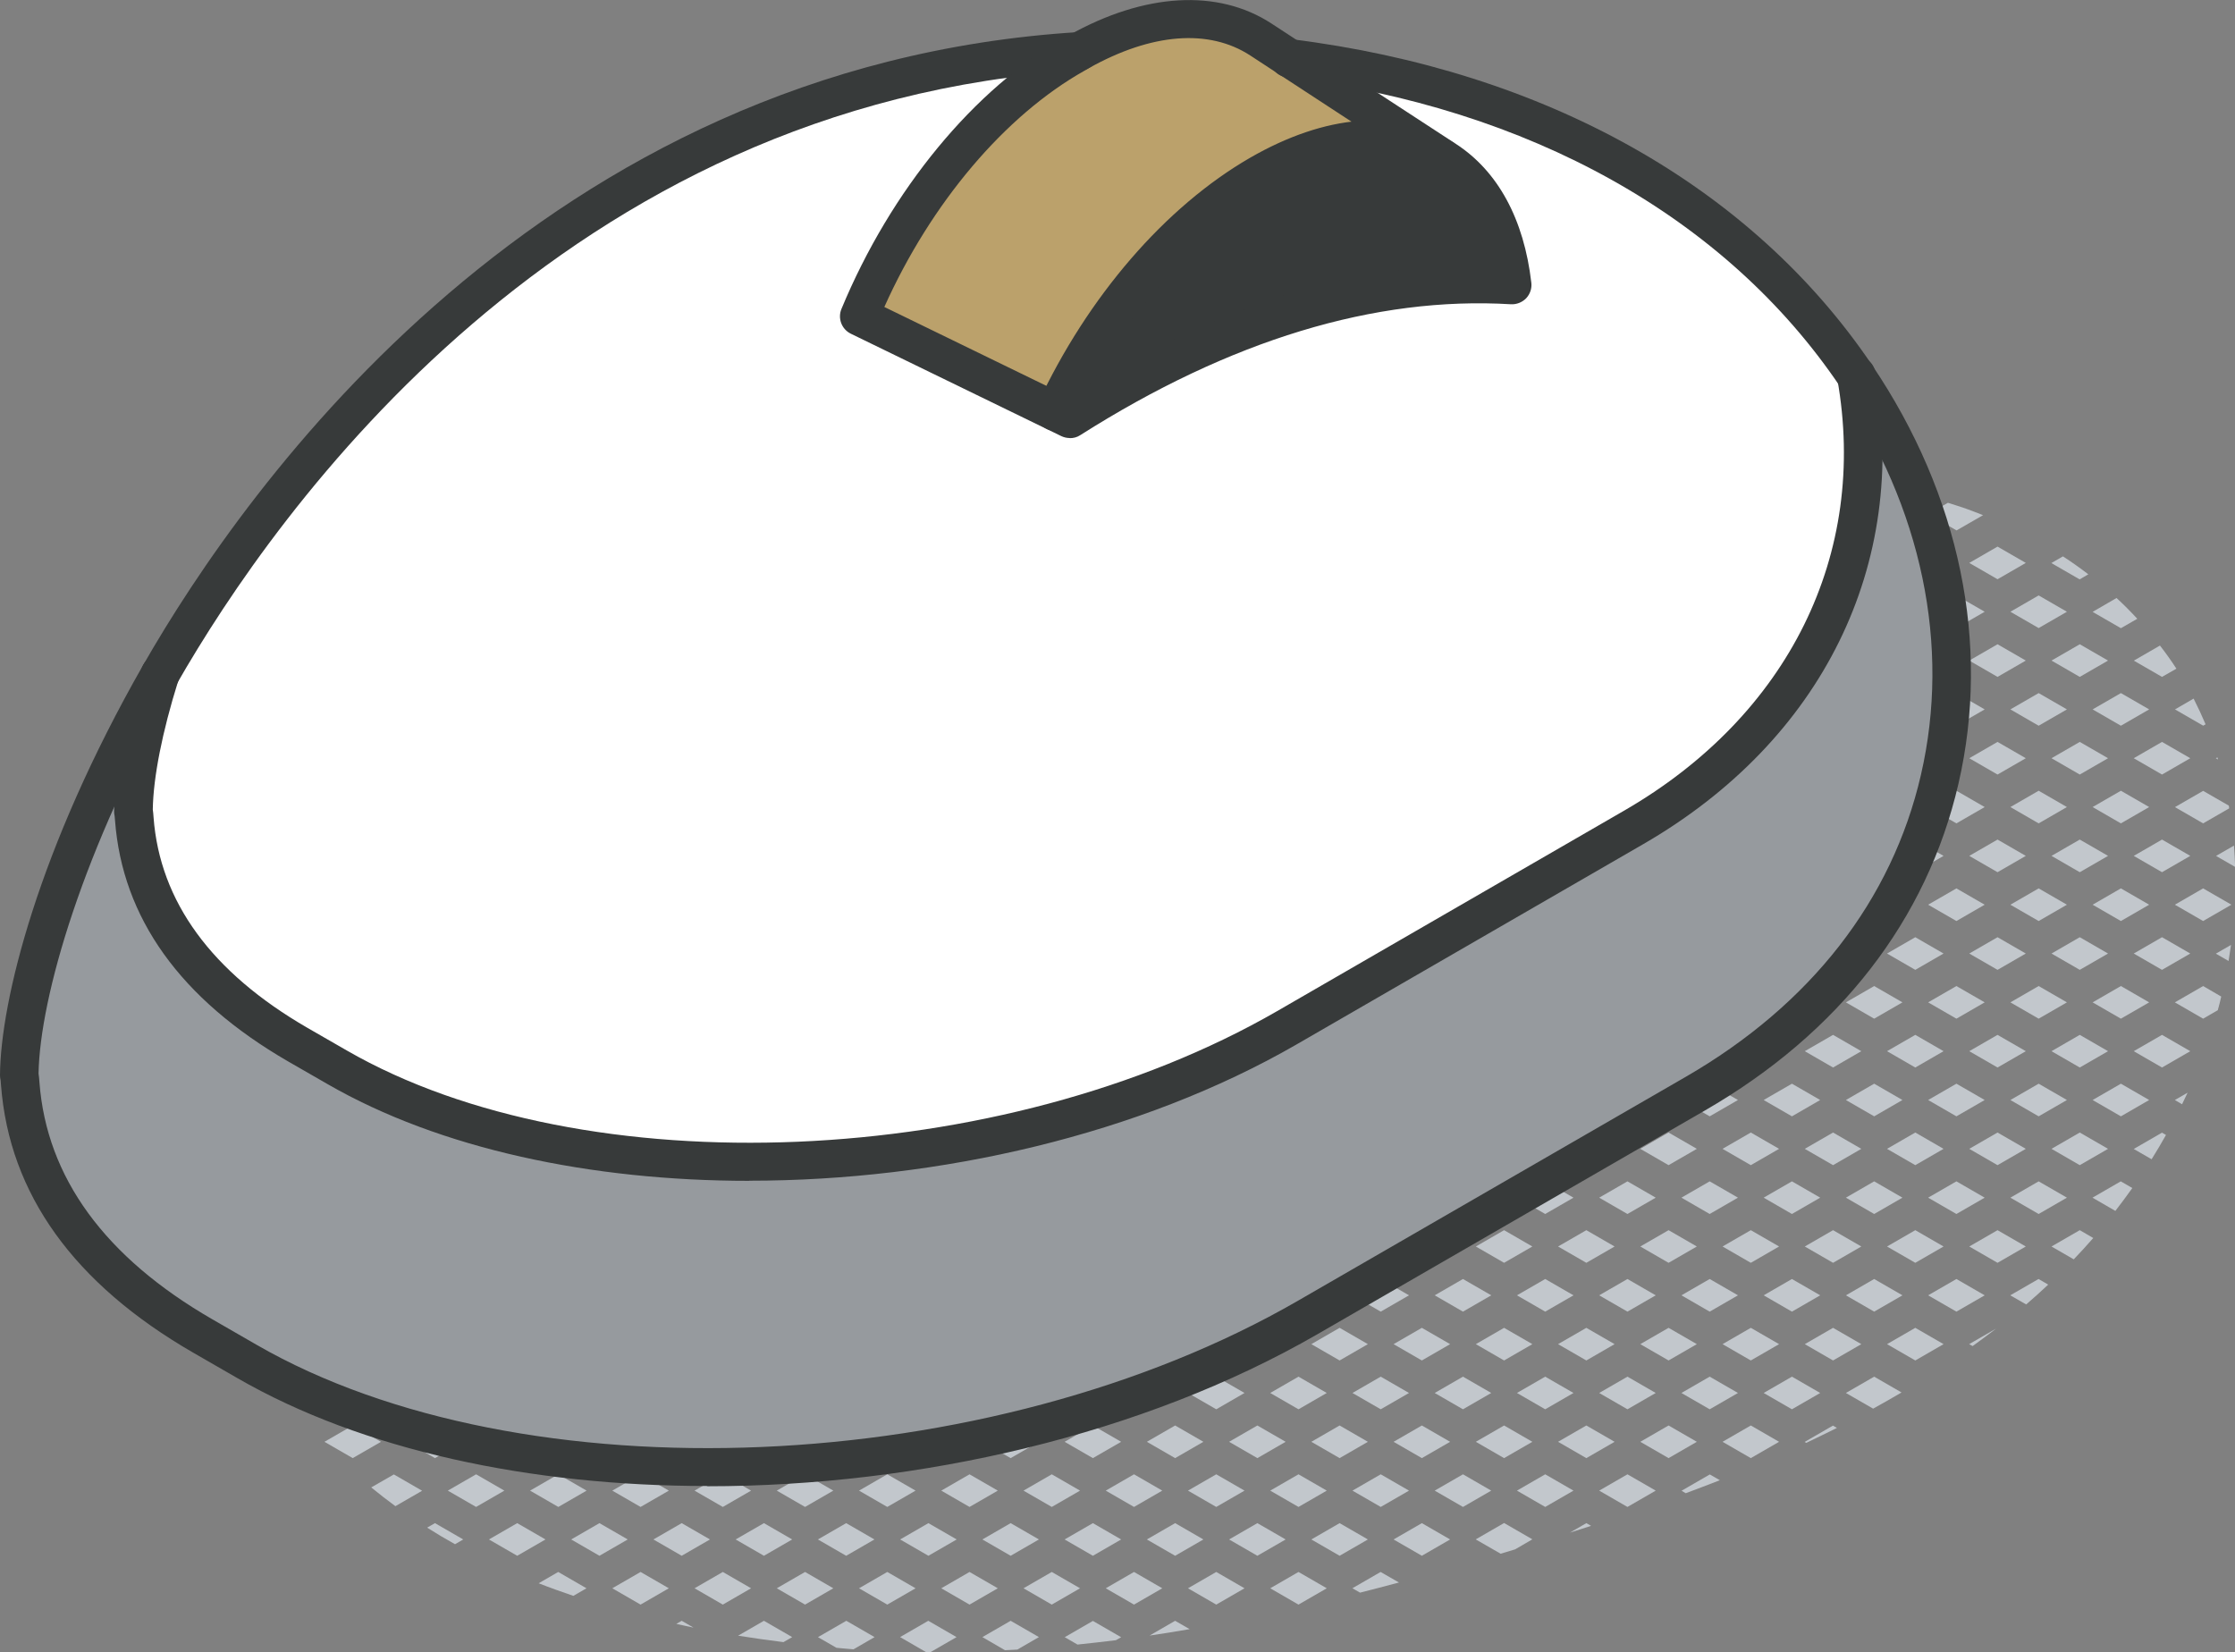 <svg xmlns="http://www.w3.org/2000/svg" id="Layer_2" viewBox="0 0 173.93 128.58"><rect x="0" y="0" width="173.93" height="128.58" fill="#808080" stroke="none"/><defs><style>.cls-1{fill:#fff;}.cls-2{fill:#969a9e;}.cls-3{fill:#bba16b;}.cls-4{fill:#c2c7cc;}.cls-5{fill:#373a3a;}</style></defs><g id="icons"><g><g><path class="cls-4" d="M171.45,56.48l.19-.11c-.29-.68-.6-1.35-.93-2l-1.45,.84,2.2,1.27Z"></path><path class="cls-4" d="M172.45,66.61l1.49,.86c-.02-.55-.05-1.11-.09-1.66l-1.39,.8Z"></path><path class="cls-4" d="M169.25,62.81l2.2,1.27,2.03-1.17c-.01-.07-.02-.14-.03-.21l-2-1.15-2.2,1.27Z"></path><path class="cls-4" d="M172.57,58.94l-.13,.07,.17,.1c-.02-.06-.03-.12-.05-.17Z"></path><polygon class="cls-4" points="171.45 69.14 169.25 70.41 171.45 71.68 173.65 70.41 171.45 69.14"></polygon><path class="cls-4" d="M172.86,77.56l-1.41-.82-2.2,1.27,2.2,1.27,1.14-.66c.1-.35,.19-.71,.27-1.07Z"></path><path class="cls-4" d="M173.62,73.54l-1.18,.68,.99,.57c.07-.42,.13-.83,.19-1.25Z"></path><path class="cls-4" d="M169.25,85.61l.56,.33c.15-.3,.29-.6,.43-.9l-.99,.57Z"></path><path class="cls-4" d="M166.32,48.15c-.52-.56-1.05-1.1-1.61-1.61l-1.86,1.08,2.2,1.27,1.27-.73Z"></path><polygon class="cls-4" points="162.85 55.21 165.05 56.48 167.25 55.21 165.05 53.94 162.85 55.21"></polygon><path class="cls-4" d="M166.05,51.41l2.2,1.27,1.12-.64c-.4-.62-.83-1.22-1.28-1.8l-2.04,1.18Z"></path><polygon class="cls-4" points="167.44 65.81 166.05 66.61 168.25 67.88 170.45 66.61 168.25 65.34 167.44 65.81"></polygon><polygon class="cls-4" points="165.05 61.54 162.85 62.81 165.05 64.08 167.25 62.81 165.05 61.54"></polygon><polygon class="cls-4" points="168.25 57.74 166.05 59.01 168.25 60.28 170.45 59.01 168.25 57.74"></polygon><polygon class="cls-4" points="162.85 70.41 165.05 71.68 167.25 70.41 165.05 69.14 162.85 70.41"></polygon><polygon class="cls-4" points="165.05 76.74 162.85 78.01 165.05 79.28 167.25 78.01 165.05 76.74"></polygon><polygon class="cls-4" points="168.25 72.94 166.05 74.21 168.25 75.48 170.45 74.21 168.25 72.94"></polygon><polygon class="cls-4" points="162.85 85.61 165.05 86.88 167.25 85.61 165.05 84.34 162.85 85.61"></polygon><polygon class="cls-4" points="170.45 81.81 168.25 80.54 166.05 81.81 168.25 83.08 170.45 81.81"></polygon><path class="cls-4" d="M165.94,92.46l-.9-.52-2.2,1.27,1.78,1.03c.45-.58,.89-1.18,1.32-1.78Z"></path><path class="cls-4" d="M168.56,88.33l-.31-.18-2.2,1.27,1.39,.8c.39-.62,.76-1.25,1.12-1.89Z"></path><polygon class="cls-4" points="158.65 48.88 160.85 47.61 158.65 46.34 156.45 47.61 158.65 48.88"></polygon><path class="cls-4" d="M162.52,44.7c-.64-.49-1.3-.96-1.98-1.4l-.9,.52,2.2,1.27,.67-.39Z"></path><polygon class="cls-4" points="156.45 55.21 158.65 56.48 160.85 55.21 158.65 53.94 156.45 55.21"></polygon><polygon class="cls-4" points="161.85 52.68 164.05 51.41 161.85 50.14 159.65 51.41 161.85 52.68"></polygon><polygon class="cls-4" points="156.45 62.81 158.65 64.08 160.85 62.81 158.65 61.54 156.45 62.81"></polygon><polygon class="cls-4" points="159.65 59.01 161.85 60.28 164.05 59.01 161.85 57.74 159.65 59.01"></polygon><polygon class="cls-4" points="156.45 70.41 158.65 71.68 160.85 70.41 158.65 69.14 156.45 70.41"></polygon><polygon class="cls-4" points="161.85 67.88 164.05 66.61 161.85 65.34 159.65 66.61 161.85 67.88"></polygon><polygon class="cls-4" points="161.85 80.54 159.65 81.81 161.85 83.08 164.05 81.81 161.85 80.54"></polygon><polygon class="cls-4" points="156.45 78.01 158.65 79.28 160.85 78.01 158.65 76.74 156.45 78.01"></polygon><polygon class="cls-4" points="159.65 74.21 161.85 75.48 164.05 74.21 161.85 72.94 159.65 74.21"></polygon><polygon class="cls-4" points="158.65 84.34 156.45 85.61 158.65 86.88 160.85 85.61 158.65 84.34"></polygon><path class="cls-4" d="M162.9,96.35l-1.05-.61-2.2,1.27,1.73,1c.52-.54,1.03-1.1,1.52-1.66Z"></path><polygon class="cls-4" points="156.45 93.21 158.65 94.48 160.85 93.21 158.65 91.94 156.45 93.21"></polygon><polygon class="cls-4" points="159.65 89.41 161.85 90.68 164.05 89.41 161.85 88.14 159.65 89.41"></polygon><path class="cls-4" d="M159.4,99.98l-.76-.44-2.2,1.27,1.24,.71c.58-.5,1.16-1.02,1.72-1.55Z"></path><path class="cls-4" d="M155.34,103.4l-2.1,1.21,.27,.15c.62-.44,1.22-.9,1.83-1.36Z"></path><path class="cls-4" d="M154.32,40.09c-.42-.16-.84-.33-1.26-.48-.48-.17-.97-.32-1.47-.48l-1.53,.88,2.2,1.27,2.07-1.19Z"></path><polygon class="cls-4" points="150.05 47.61 152.25 48.88 154.45 47.61 152.25 46.34 150.05 47.61"></polygon><polygon class="cls-4" points="155.45 45.08 157.65 43.81 155.45 42.54 153.25 43.81 155.45 45.08"></polygon><polygon class="cls-4" points="150.05 55.21 152.25 56.48 154.45 55.21 152.25 53.94 150.05 55.21"></polygon><polygon class="cls-4" points="153.25 51.41 155.45 52.68 157.65 51.41 155.45 50.14 153.25 51.41"></polygon><polygon class="cls-4" points="150.05 62.81 152.25 64.08 154.45 62.81 152.25 61.54 150.05 62.81"></polygon><polygon class="cls-4" points="153.25 59.01 155.45 60.28 157.65 59.01 155.45 57.74 153.25 59.01"></polygon><polygon class="cls-4" points="150.05 70.41 152.25 71.68 154.45 70.41 152.25 69.14 150.05 70.41"></polygon><polygon class="cls-4" points="153.25 66.61 155.45 67.88 157.65 66.61 155.45 65.34 153.25 66.61"></polygon><polygon class="cls-4" points="150.05 78.01 152.25 79.28 154.45 78.01 152.25 76.74 150.05 78.01"></polygon><polygon class="cls-4" points="153.25 74.21 155.45 75.48 157.65 74.21 155.45 72.94 153.25 74.21"></polygon><polygon class="cls-4" points="150.05 85.61 152.25 86.88 154.45 85.61 152.25 84.34 150.05 85.61"></polygon><polygon class="cls-4" points="153.25 81.81 155.45 83.08 157.65 81.81 155.45 80.54 153.25 81.81"></polygon><polygon class="cls-4" points="152.25 91.94 150.05 93.21 152.25 94.48 154.45 93.21 152.25 91.94"></polygon><polygon class="cls-4" points="155.45 88.14 153.25 89.41 155.45 90.68 157.65 89.41 155.45 88.14"></polygon><polygon class="cls-4" points="150.05 100.81 152.25 102.08 154.45 100.81 152.25 99.54 150.05 100.81"></polygon><polygon class="cls-4" points="153.25 97.01 155.45 98.28 157.65 97.01 155.45 95.74 153.25 97.01"></polygon><polygon class="cls-4" points="148.05 40.01 145.85 38.74 143.65 40.01 145.85 41.28 148.05 40.01"></polygon><polygon class="cls-4" points="146.85 51.41 149.05 52.68 151.25 51.41 149.05 50.14 146.85 51.41"></polygon><polygon class="cls-4" points="143.65 47.61 145.85 48.88 148.05 47.61 145.85 46.34 143.65 47.61"></polygon><polygon class="cls-4" points="149.05 45.08 151.25 43.81 149.05 42.54 146.85 43.81 149.05 45.08"></polygon><polygon class="cls-4" points="143.65 55.21 145.85 56.48 148.05 55.21 145.85 53.94 143.65 55.21"></polygon><polygon class="cls-4" points="146.85 66.61 149.05 67.88 151.25 66.61 149.05 65.34 146.85 66.61"></polygon><polygon class="cls-4" points="143.65 62.81 145.85 64.08 148.05 62.81 145.85 61.54 143.65 62.81"></polygon><polygon class="cls-4" points="146.85 59.01 149.05 60.28 151.25 59.01 149.05 57.74 146.85 59.01"></polygon><path class="cls-4" d="M144.55,69.89c0,.27,0,.54,0,.81,0,.09,0,.15-.01,.23l1.31,.76,2.2-1.27-2.2-1.27-1.3,.75Z"></path><polygon class="cls-4" points="146.85 81.81 149.05 83.08 151.25 81.81 149.05 80.54 146.85 81.81"></polygon><polygon class="cls-4" points="143.65 78.01 145.85 79.28 148.05 78.01 145.85 76.74 143.65 78.01"></polygon><polygon class="cls-4" points="146.85 74.21 149.05 75.48 151.25 74.21 149.05 72.94 146.85 74.21"></polygon><polygon class="cls-4" points="143.65 85.61 145.85 86.88 148.05 85.61 145.85 84.34 143.65 85.61"></polygon><polygon class="cls-4" points="145.85 94.48 148.05 93.21 145.85 91.94 143.65 93.21 145.85 94.48"></polygon><polygon class="cls-4" points="146.85 89.41 149.05 90.68 151.25 89.41 149.05 88.14 146.85 89.41"></polygon><polygon class="cls-4" points="143.65 100.81 145.85 102.08 148.05 100.81 145.85 99.54 143.65 100.81"></polygon><polygon class="cls-4" points="149.05 98.28 151.25 97.01 149.05 95.74 146.85 97.01 149.05 98.28"></polygon><path class="cls-4" d="M143.65,108.41l2.12,1.22c.74-.41,1.48-.83,2.21-1.26l-2.13-1.23-2.2,1.27Z"></path><polygon class="cls-4" points="149.05 103.34 146.85 104.61 149.05 105.88 151.25 104.61 149.05 103.34"></polygon><polygon class="cls-4" points="139.45 41.28 141.65 40.01 139.45 38.74 137.25 40.01 139.45 41.28"></polygon><path class="cls-4" d="M142.65,37.48l.28-.16c-.24-.03-.48-.06-.72-.09l.44,.25Z"></path><polygon class="cls-4" points="137.25 47.61 139.45 48.88 141.65 47.61 139.45 46.34 137.25 47.61"></polygon><polygon class="cls-4" points="140.45 43.81 142.65 45.08 144.85 43.81 142.65 42.54 140.45 43.81"></polygon><polygon class="cls-4" points="137.25 55.21 139.45 56.48 141.65 55.21 139.45 53.94 137.25 55.21"></polygon><polygon class="cls-4" points="142.65 52.68 144.85 51.41 142.65 50.14 140.45 51.41 142.65 52.68"></polygon><polygon class="cls-4" points="137.25 62.81 139.45 64.08 141.65 62.81 139.45 61.54 137.25 62.81"></polygon><polygon class="cls-4" points="140.45 59.01 142.65 60.28 144.85 59.01 142.65 57.74 140.45 59.01"></polygon><polygon class="cls-4" points="142.65 67.88 144.85 66.61 142.65 65.34 140.45 66.61 142.65 67.88"></polygon><path class="cls-4" d="M141.65,78.01l-.4-.23c-.3,.33-.6,.66-.91,.99l1.31-.76Z"></path><path class="cls-4" d="M143.97,73.84c-.1,.1-.27,.31-.53,.71-.14,.25-.28,.49-.43,.73l1.84-1.06-.87-.5s0,.09-.01,.13Z"></path><polygon class="cls-4" points="137.25 85.61 139.45 86.88 141.65 85.61 139.45 84.34 137.25 85.61"></polygon><polygon class="cls-4" points="142.65 83.08 144.85 81.81 142.65 80.54 140.45 81.81 142.65 83.08"></polygon><polygon class="cls-4" points="137.25 93.21 139.45 94.48 141.65 93.21 139.45 91.94 137.25 93.21"></polygon><polygon class="cls-4" points="142.65 90.68 144.85 89.41 142.65 88.14 140.45 89.41 142.65 90.68"></polygon><polygon class="cls-4" points="137.25 100.81 139.45 102.08 141.65 100.81 139.45 99.54 137.25 100.81"></polygon><polygon class="cls-4" points="142.65 98.28 144.85 97.01 142.65 95.74 140.45 97.01 142.65 98.28"></polygon><polygon class="cls-4" points="137.25 108.41 139.45 109.68 141.65 108.41 139.45 107.14 137.25 108.41"></polygon><polygon class="cls-4" points="140.45 104.61 142.65 105.88 144.85 104.61 142.65 103.34 140.45 104.61"></polygon><path class="cls-4" d="M140.57,112.29c.8-.38,1.59-.77,2.38-1.16l-.31-.18-2.2,1.27,.12,.07Z"></path><polygon class="cls-4" points="133.05 41.28 135.25 40.01 133.05 38.74 130.85 40.01 133.05 41.28"></polygon><path class="cls-4" d="M137.39,36.83c-.8-.04-1.6-.06-2.4-.07l1.26,.73,1.14-.66Z"></path><polygon class="cls-4" points="130.85 47.61 133.05 48.88 135.25 47.61 133.05 46.34 130.85 47.61"></polygon><polygon class="cls-4" points="134.05 43.81 136.25 45.08 138.45 43.81 136.25 42.54 134.05 43.81"></polygon><polygon class="cls-4" points="130.85 55.21 133.05 56.48 135.25 55.21 133.05 53.94 130.85 55.21"></polygon><polygon class="cls-4" points="134.05 51.41 136.25 52.68 138.45 51.41 136.25 50.14 134.05 51.41"></polygon><polygon class="cls-4" points="130.85 62.81 133.05 64.08 135.25 62.81 133.05 61.54 130.85 62.81"></polygon><polygon class="cls-4" points="134.05 59.01 136.25 60.28 138.45 59.01 136.25 57.74 134.05 59.01"></polygon><polygon class="cls-4" points="134.05 66.61 136.25 67.88 138.45 66.61 136.25 65.34 134.05 66.61"></polygon><path class="cls-4" d="M131.04,85.72l2.01,1.16,2.2-1.27-2.03-1.17c-.74,.45-1.47,.87-2.18,1.28Z"></path><path class="cls-4" d="M138.45,81.81l-.8-.46c-.32,.28-.64,.57-.97,.84-.18,.12-.47,.34-.88,.63l.45,.26,2.2-1.27Z"></path><polygon class="cls-4" points="130.85 93.21 133.05 94.48 135.25 93.21 133.05 91.94 130.85 93.21"></polygon><polygon class="cls-4" points="136.25 90.68 138.45 89.41 136.25 88.14 134.05 89.41 136.25 90.68"></polygon><polygon class="cls-4" points="130.85 100.81 133.05 102.08 135.25 100.81 133.05 99.54 130.85 100.81"></polygon><polygon class="cls-4" points="134.05 97.01 136.25 98.28 138.45 97.01 136.25 95.74 134.05 97.01"></polygon><polygon class="cls-4" points="134.05 112.21 136.25 113.48 138.45 112.21 136.25 110.94 134.05 112.21"></polygon><polygon class="cls-4" points="130.85 108.41 133.05 109.68 135.25 108.41 133.05 107.14 130.85 108.41"></polygon><polygon class="cls-4" points="134.05 104.61 136.25 105.88 138.45 104.61 136.25 103.34 134.05 104.61"></polygon><path class="cls-4" d="M131.19,116.21c.89-.33,1.77-.67,2.65-1.01l-.78-.45-2.2,1.27,.34,.2Z"></path><polygon class="cls-4" points="128.85 40.01 126.65 38.74 124.45 40.01 126.65 41.28 128.85 40.01"></polygon><path class="cls-4" d="M131,36.82c-.7,.03-1.39,.08-2.07,.13l.92,.53,1.15-.66Z"></path><polygon class="cls-4" points="124.45 47.61 126.65 48.88 128.85 47.61 126.65 46.34 124.45 47.61"></polygon><polygon class="cls-4" points="127.65 43.81 129.85 45.08 132.05 43.81 129.85 42.54 127.65 43.81"></polygon><polygon class="cls-4" points="124.45 55.21 126.65 56.48 128.85 55.21 126.65 53.94 124.45 55.21"></polygon><polygon class="cls-4" points="129.85 52.68 132.05 51.41 129.85 50.14 127.65 51.41 129.85 52.68"></polygon><polygon class="cls-4" points="124.45 62.81 126.65 64.08 128.85 62.81 126.65 61.54 124.45 62.81"></polygon><polygon class="cls-4" points="127.65 59.01 129.85 60.28 132.05 59.01 129.85 57.74 127.65 59.01"></polygon><polygon class="cls-4" points="129.85 67.88 132.05 66.61 129.85 65.34 127.65 66.61 129.85 67.88"></polygon><polygon class="cls-4" points="124.45 93.21 126.65 94.48 128.85 93.21 126.65 91.94 124.45 93.21"></polygon><polygon class="cls-4" points="129.85 90.68 132.05 89.41 129.85 88.14 127.65 89.41 129.85 90.68"></polygon><polygon class="cls-4" points="124.45 100.81 126.65 102.08 128.85 100.81 126.65 99.54 124.45 100.81"></polygon><polygon class="cls-4" points="129.85 98.28 132.05 97.01 129.85 95.74 127.65 97.01 129.85 98.28"></polygon><polygon class="cls-4" points="126.65 109.68 128.85 108.41 126.65 107.14 124.45 108.41 126.65 109.68"></polygon><polygon class="cls-4" points="127.65 104.61 129.85 105.88 132.05 104.61 129.85 103.34 127.65 104.61"></polygon><polygon class="cls-4" points="126.65 117.28 128.85 116.01 126.65 114.74 124.45 116.01 126.65 117.28"></polygon><polygon class="cls-4" points="129.85 113.48 132.05 112.21 129.85 110.94 127.65 112.21 129.85 113.48"></polygon><polygon class="cls-4" points="122.45 40.01 120.25 38.74 118.05 40.01 120.25 41.28 122.45 40.01"></polygon><polygon class="cls-4" points="118.05 47.61 120.25 48.88 122.45 47.61 120.25 46.34 118.05 47.61"></polygon><polygon class="cls-4" points="123.45 45.08 125.65 43.81 123.45 42.54 121.25 43.81 123.45 45.08"></polygon><polygon class="cls-4" points="118.05 55.21 120.25 56.48 122.45 55.21 120.25 53.94 118.05 55.21"></polygon><polygon class="cls-4" points="121.25 51.41 123.45 52.68 125.65 51.41 123.45 50.14 121.25 51.41"></polygon><polygon class="cls-4" points="117.05 52.68 119.25 51.41 117.05 50.14 114.85 51.41 117.05 52.68"></polygon><polygon class="cls-4" points="118.05 62.81 120.25 64.08 122.45 62.81 120.25 61.54 118.05 62.81"></polygon><polygon class="cls-4" points="121.25 59.01 123.45 60.28 125.65 59.01 123.45 57.74 121.25 59.01"></polygon><polygon class="cls-4" points="114.85 59.01 117.05 60.28 119.25 59.01 117.05 57.74 114.85 59.01"></polygon><path class="cls-4" d="M121.25,66.61l.91,.53c.6,.17,1.21,.31,1.81,.44l1.67-.96-2.2-1.27-2.2,1.27Z"></path><polygon class="cls-4" points="120.25 94.48 122.45 93.21 120.25 91.94 118.05 93.21 120.25 94.48"></polygon><path class="cls-4" d="M122.24,89.99l1.21,.7,2.2-1.27-.88-.51c-.84,.38-1.68,.74-2.53,1.08Z"></path><polygon class="cls-4" points="120.25 102.08 122.45 100.81 120.25 99.54 118.05 100.81 120.25 102.08"></polygon><polygon class="cls-4" points="121.25 97.01 123.45 98.28 125.65 97.01 123.45 95.74 121.25 97.01"></polygon><polygon class="cls-4" points="117.05 98.28 119.25 97.01 117.05 95.74 114.85 97.01 117.05 98.28"></polygon><polygon class="cls-4" points="120.25 109.68 122.45 108.41 120.25 107.14 118.05 108.41 120.25 109.68"></polygon><polygon class="cls-4" points="123.45 105.88 125.65 104.61 123.45 103.34 121.25 104.61 123.45 105.88"></polygon><polygon class="cls-4" points="117.05 105.88 119.25 104.61 117.05 103.34 114.85 104.61 117.05 105.88"></polygon><polygon class="cls-4" points="118.05 116.01 120.25 117.28 122.45 116.01 120.25 114.74 118.05 116.01"></polygon><polygon class="cls-4" points="121.25 112.21 123.45 113.48 125.65 112.21 123.45 110.94 121.25 112.21"></polygon><polygon class="cls-4" points="117.05 113.48 119.25 112.21 117.05 110.94 114.85 112.21 117.05 113.48"></polygon><path class="cls-4" d="M122.17,119.28c.55-.17,1.1-.35,1.65-.53l-.37-.21-1.28,.74Z"></path><path class="cls-4" d="M114.85,119.81l1.93,1.11c.38-.11,.75-.22,1.13-.34l1.34-.78-2.2-1.27-2.2,1.27Z"></path><polygon class="cls-4" points="116.05 47.61 113.85 46.34 111.65 47.61 113.85 48.88 116.05 47.61"></polygon><polygon class="cls-4" points="119.25 43.81 117.05 42.54 114.85 43.81 117.05 45.08 119.25 43.81"></polygon><polygon class="cls-4" points="111.65 55.21 113.85 56.48 116.05 55.21 113.85 53.94 111.65 55.21"></polygon><path class="cls-4" d="M115.39,63.19l.66-.38-1.91-1.1c.38,.52,.8,1.01,1.25,1.48Z"></path><path class="cls-4" d="M116.05,93.21l-.95-.55c-.9,.33-1.81,.65-2.72,.97l1.47,.85,2.2-1.27Z"></path><polygon class="cls-4" points="113.85 102.08 116.05 100.81 113.85 99.54 111.65 100.81 113.85 102.08"></polygon><polygon class="cls-4" points="111.65 108.41 113.85 109.68 116.05 108.41 113.85 107.14 111.65 108.41"></polygon><polygon class="cls-4" points="111.65 116.01 113.85 117.28 116.05 116.01 113.85 114.74 111.65 116.01"></polygon><path class="cls-4" d="M111.04,50.37c-.07,.7-.1,1.41-.08,2.13l1.88-1.08-1.8-1.04Z"></path><path class="cls-4" d="M112.85,59.01l-.44-.25c.06,.13,.11,.27,.18,.4l.26-.15Z"></path><polygon class="cls-4" points="107.45 102.08 109.65 100.81 107.45 99.54 105.25 100.81 107.45 102.08"></polygon><polygon class="cls-4" points="110.65 98.28 112.85 97.01 110.65 95.74 108.45 97.01 110.65 98.28"></polygon><polygon class="cls-4" points="105.25 108.41 107.45 109.68 109.65 108.41 107.45 107.14 105.25 108.41"></polygon><polygon class="cls-4" points="108.45 104.61 110.65 105.88 112.85 104.61 110.65 103.34 108.45 104.61"></polygon><polygon class="cls-4" points="105.25 116.01 107.45 117.28 109.65 116.01 107.45 114.74 105.25 116.01"></polygon><polygon class="cls-4" points="110.65 113.48 112.85 112.21 110.65 110.94 108.45 112.21 110.65 113.48"></polygon><path class="cls-4" d="M105.25,123.61l.59,.34c1.01-.26,2.03-.52,3.03-.79l-1.43-.82-2.2,1.27Z"></path><polygon class="cls-4" points="108.45 119.81 110.65 121.08 112.85 119.81 110.65 118.54 108.45 119.81"></polygon><polygon class="cls-4" points="103.25 100.81 101.05 99.54 98.85 100.81 101.05 102.08 103.25 100.81"></polygon><path class="cls-4" d="M106.45,97.01l-1.47-.85c-.94,.31-1.88,.61-2.83,.91l2.1,1.21,2.2-1.27Z"></path><polygon class="cls-4" points="102.05 112.21 104.25 113.48 106.45 112.21 104.25 110.94 102.05 112.21"></polygon><polygon class="cls-4" points="98.85 108.41 101.05 109.68 103.25 108.41 101.05 107.14 98.85 108.41"></polygon><polygon class="cls-4" points="102.05 104.61 104.25 105.88 106.45 104.61 104.25 103.34 102.05 104.61"></polygon><polygon class="cls-4" points="98.85 116.01 101.05 117.28 103.25 116.01 101.05 114.74 98.85 116.01"></polygon><polygon class="cls-4" points="98.85 123.61 101.05 124.88 103.25 123.61 101.05 122.34 98.85 123.61"></polygon><polygon class="cls-4" points="102.05 119.81 104.25 121.08 106.45 119.81 104.25 118.54 102.05 119.81"></polygon><polygon class="cls-4" points="96.85 100.81 94.65 99.54 92.45 100.81 94.65 102.08 96.85 100.81"></polygon><polygon class="cls-4" points="95.65 112.21 97.85 113.48 100.05 112.21 97.85 110.94 95.65 112.21"></polygon><polygon class="cls-4" points="92.45 108.41 94.65 109.68 96.85 108.41 94.65 107.14 92.45 108.41"></polygon><polygon class="cls-4" points="97.85 105.88 100.05 104.61 97.85 103.34 95.65 104.61 97.85 105.88"></polygon><polygon class="cls-4" points="92.45 116.01 94.65 117.28 96.85 116.01 94.65 114.74 92.45 116.01"></polygon><polygon class="cls-4" points="92.45 123.61 94.65 124.88 96.85 123.61 94.65 122.34 92.45 123.61"></polygon><polygon class="cls-4" points="95.65 119.81 97.85 121.08 100.05 119.81 97.85 118.54 95.65 119.81"></polygon><path class="cls-4" d="M90.45,100.81l-.58-.34c-1.05,.25-2.11,.49-3.17,.71l1.55,.89,2.2-1.27Z"></path><polygon class="cls-4" points="89.25 112.21 91.45 113.48 93.65 112.21 91.45 110.94 89.25 112.21"></polygon><polygon class="cls-4" points="86.05 108.41 88.25 109.68 90.45 108.41 88.25 107.14 86.05 108.41"></polygon><polygon class="cls-4" points="91.45 105.88 93.65 104.61 91.45 103.34 89.25 104.61 91.45 105.88"></polygon><polygon class="cls-4" points="86.05 116.01 88.25 117.28 90.45 116.01 88.25 114.74 86.05 116.01"></polygon><polygon class="cls-4" points="86.05 123.61 88.25 124.88 90.45 123.61 88.25 122.34 86.05 123.61"></polygon><polygon class="cls-4" points="89.25 119.81 91.45 121.08 93.65 119.81 91.45 118.54 89.25 119.81"></polygon><path class="cls-4" d="M89.46,127.29c1.04-.15,2.08-.32,3.12-.5l-1.13-.65-1.99,1.15Z"></path><polygon class="cls-4" points="82.85 112.21 85.05 113.48 87.25 112.21 85.05 110.94 82.85 112.21"></polygon><polygon class="cls-4" points="81.85 109.68 84.05 108.41 81.85 107.14 79.65 108.41 81.85 109.68"></polygon><polygon class="cls-4" points="87.25 104.61 85.05 103.34 82.85 104.61 85.05 105.88 87.25 104.61"></polygon><polygon class="cls-4" points="79.65 116.01 81.85 117.28 84.05 116.01 81.85 114.74 79.65 116.01"></polygon><polygon class="cls-4" points="79.65 123.61 81.85 124.88 84.05 123.61 81.85 122.34 79.65 123.61"></polygon><polygon class="cls-4" points="82.85 119.81 85.05 121.08 87.25 119.81 85.05 118.54 82.85 119.81"></polygon><path class="cls-4" d="M82.85,127.41l1,.58c1-.1,2-.22,2.99-.34l.41-.23-2.2-1.27-2.2,1.27Z"></path><polygon class="cls-4" points="75.45 109.68 77.65 108.41 75.45 107.14 73.25 108.41 75.45 109.68"></polygon><polygon class="cls-4" points="80.85 104.61 78.65 103.34 76.45 104.61 78.65 105.88 80.85 104.61"></polygon><polygon class="cls-4" points="73.25 116.01 75.45 117.28 77.65 116.01 75.45 114.74 73.25 116.01"></polygon><polygon class="cls-4" points="78.65 113.48 80.85 112.21 78.65 110.94 76.45 112.21 78.65 113.48"></polygon><polygon class="cls-4" points="73.25 123.61 75.45 124.88 77.65 123.61 75.45 122.34 73.25 123.61"></polygon><polygon class="cls-4" points="76.45 119.81 78.65 121.08 80.85 119.81 78.65 118.54 76.45 119.81"></polygon><path class="cls-4" d="M76.45,127.41l1.76,1.02c.32-.02,.64-.03,.96-.05l1.68-.97-2.2-1.27-2.2,1.27Z"></path><polygon class="cls-4" points="70.05 112.21 72.25 113.48 74.45 112.21 72.25 110.94 70.05 112.21"></polygon><polygon class="cls-4" points="69.05 109.68 71.25 108.41 69.05 107.14 66.85 108.41 69.05 109.68"></polygon><polygon class="cls-4" points="74.45 104.61 72.25 103.34 70.05 104.61 72.25 105.88 74.45 104.61"></polygon><polygon class="cls-4" points="66.85 116.01 69.05 117.28 71.25 116.01 69.05 114.74 66.85 116.01"></polygon><polygon class="cls-4" points="66.85 123.61 69.05 124.88 71.25 123.61 69.05 122.34 66.85 123.61"></polygon><polygon class="cls-4" points="70.05 119.81 72.25 121.08 74.45 119.81 72.25 118.54 70.05 119.81"></polygon><path class="cls-4" d="M70.05,127.41l2,1.16c.13,0,.26,0,.38,0l2.01-1.16-2.2-1.27-2.2,1.27Z"></path><polygon class="cls-4" points="62.65 109.68 64.85 108.41 62.65 107.14 60.45 108.41 62.65 109.68"></polygon><path class="cls-4" d="M68.05,104.61l-1.93-1.11c-.17,0-.34-.01-.52-.02l-1.95,1.13,2.2,1.27,2.2-1.27Z"></path><polygon class="cls-4" points="59.45 105.88 61.65 104.61 59.45 103.34 57.25 104.61 59.45 105.88"></polygon><polygon class="cls-4" points="60.45 116.01 62.65 117.28 64.85 116.01 62.65 114.74 60.45 116.01"></polygon><polygon class="cls-4" points="65.85 113.48 68.05 112.21 65.85 110.94 63.65 112.21 65.85 113.48"></polygon><polygon class="cls-4" points="59.45 113.48 61.65 112.21 59.45 110.94 57.25 112.21 59.45 113.48"></polygon><polygon class="cls-4" points="60.45 123.61 62.65 124.88 64.85 123.61 62.65 122.34 60.45 123.61"></polygon><polygon class="cls-4" points="63.65 119.81 65.85 121.08 68.05 119.81 65.85 118.54 63.65 119.81"></polygon><polygon class="cls-4" points="59.45 118.54 57.25 119.81 59.45 121.08 61.65 119.81 59.45 118.54"></polygon><path class="cls-4" d="M63.65,127.41l1.44,.83c.44,.04,.88,.09,1.33,.12l1.64-.95-2.2-1.27-2.2,1.27Z"></path><path class="cls-4" d="M59.45,126.14l-2.01,1.16c1.18,.19,2.35,.35,3.53,.5l.68-.39-2.2-1.27Z"></path><polygon class="cls-4" points="56.25 109.68 58.45 108.41 56.25 107.14 54.05 108.41 56.25 109.68"></polygon><polygon class="cls-4" points="54.05 116.01 56.25 117.28 58.45 116.01 56.25 114.74 54.05 116.01"></polygon><polygon class="cls-4" points="54.05 123.61 56.25 124.88 58.45 123.61 56.25 122.34 54.05 123.61"></polygon><path class="cls-4" d="M50.73,101.57c-.99-.22-1.98-.45-2.96-.69l2.08,1.2,.88-.51Z"></path><polygon class="cls-4" points="50.85 112.21 53.05 113.48 55.25 112.21 53.05 110.94 50.85 112.21"></polygon><polygon class="cls-4" points="47.65 108.41 49.85 109.68 52.05 108.41 49.85 107.14 47.65 108.41"></polygon><polygon class="cls-4" points="55.25 104.61 53.05 103.34 50.85 104.61 53.05 105.88 55.25 104.61"></polygon><polygon class="cls-4" points="47.65 116.01 49.85 117.28 52.05 116.01 49.85 114.74 47.65 116.01"></polygon><polygon class="cls-4" points="47.65 123.61 49.85 124.88 52.05 123.61 49.85 122.34 47.65 123.61"></polygon><polygon class="cls-4" points="50.85 119.81 53.05 121.08 55.25 119.81 53.05 118.54 50.85 119.81"></polygon><path class="cls-4" d="M53.05,126.14l-.42,.24c.45,.1,.89,.2,1.34,.29l-.92-.53Z"></path><path class="cls-4" d="M45.65,100.81l-1.5-.87c-.31-.09-.63-.17-.94-.26l-1.95,1.13,2.2,1.27,2.2-1.27Z"></path><polygon class="cls-4" points="44.45 112.21 46.65 113.48 48.85 112.21 46.65 110.94 44.45 112.21"></polygon><polygon class="cls-4" points="41.25 108.41 43.45 109.68 45.65 108.41 43.45 107.14 41.25 108.41"></polygon><polygon class="cls-4" points="46.65 105.88 48.85 104.61 46.65 103.34 44.45 104.61 46.65 105.88"></polygon><polygon class="cls-4" points="41.25 116.01 43.45 117.28 45.65 116.01 43.45 114.74 41.25 116.01"></polygon><path class="cls-4" d="M41.92,123.22c.89,.35,1.79,.67,2.7,.98l1.02-.59-2.2-1.27-1.52,.88Z"></path><polygon class="cls-4" points="44.45 119.81 46.65 121.08 48.85 119.81 46.65 118.54 44.45 119.81"></polygon><polygon class="cls-4" points="37.05 102.08 39.25 100.81 37.05 99.54 34.85 100.81 37.05 102.08"></polygon><polygon class="cls-4" points="38.05 112.21 40.25 113.48 42.45 112.21 40.25 110.94 38.05 112.21"></polygon><polygon class="cls-4" points="34.85 108.41 37.05 109.68 39.25 108.41 37.05 107.14 34.85 108.41"></polygon><polygon class="cls-4" points="40.25 105.88 42.45 104.61 40.25 103.34 38.05 104.61 40.25 105.88"></polygon><polygon class="cls-4" points="34.85 116.01 37.05 117.28 39.25 116.01 37.05 114.74 34.85 116.01"></polygon><polygon class="cls-4" points="38.05 119.81 40.25 121.08 42.45 119.81 40.25 118.54 38.05 119.81"></polygon><polygon class="cls-4" points="30.65 102.08 32.85 100.81 30.65 99.54 28.45 100.81 30.65 102.08"></polygon><polygon class="cls-4" points="35.39 97.39 32.51 96.51 31.65 97.01 33.85 98.28 35.39 97.39"></polygon><polygon class="cls-4" points="31.65 112.21 33.85 113.48 36.05 112.21 33.85 110.94 31.65 112.21"></polygon><polygon class="cls-4" points="28.45 108.41 30.65 109.68 32.85 108.41 30.65 107.14 28.45 108.41"></polygon><polygon class="cls-4" points="31.65 104.61 33.85 105.88 36.05 104.61 33.85 103.34 31.65 104.61"></polygon><path class="cls-4" d="M28.89,115.76c.61,.5,1.24,.99,1.88,1.46l2.08-1.2-2.2-1.27-1.76,1.01Z"></path><path class="cls-4" d="M33.24,118.89c.71,.45,1.43,.88,2.17,1.29l.64-.37-2.2-1.27-.61,.35Z"></path><polygon class="cls-4" points="26.45 100.81 24.25 99.54 22.05 100.81 24.25 102.08 26.45 100.81"></polygon><polygon class="cls-4" points="27.45 98.28 29.65 97.01 27.45 95.74 25.25 97.01 27.45 98.28"></polygon><polygon class="cls-4" points="22.05 108.41 24.25 109.68 26.45 108.41 24.25 107.14 22.05 108.41"></polygon><polygon class="cls-4" points="25.25 104.61 27.45 105.88 29.65 104.61 27.45 103.34 25.25 104.61"></polygon><polygon class="cls-4" points="27.45 113.48 29.65 112.21 27.45 110.94 25.25 112.21 27.45 113.48"></polygon><path class="cls-4" d="M21.05,105.88l2.2-1.27-2.2-1.27-.69,.4c-.01,.63,.06,1.26,.23,1.88l.46,.26Z"></path></g><g><g><path class="cls-2" d="M144.45,29.24c12.65,18.74,9.57,43.12-12.52,55.87l-30.15,17.41c-24.45,14.11-61.41,15.64-82.58,3.43l-3.42-1.97C.79,95.32,1.8,84.57,1.5,83.69c.04-6.4,3.64-18.4,10.95-31.2-1.36,4.33-2.05,8.02-2.07,10.65,.26,.78-.63,10.39,12.78,18.15l3.06,1.76c18.95,10.94,52.04,9.56,73.91-3.06l27-15.6c14.25-8.24,19.67-21.9,17.32-35.16Z"></path><path class="cls-1" d="M144.45,29.24c2.35,13.27-3.07,26.93-17.32,35.16l-27,15.6c-21.87,12.61-54.96,14-73.91,3.06l-3.06-1.76c-13.42-7.76-12.52-17.37-12.78-18.15,.02-2.64,.71-6.32,2.07-10.65,0-.01,.01-.01,.01-.02C25.05,30.5,48.61,6.2,84,4c-.12,.07-.22,.14-.34,.2-7.14,4.01-13.29,11.96-16.79,20.42l16.38,7.97c10-6.35,21.92-11.18,34.43-10.42-.53-4.59-2.4-7.91-5.2-9.72-.1-.05-.19-.12-.27-.17l-11.88-7.76c20.83,2.59,35.85,12.45,44.13,24.72Z"></path><path class="cls-5" d="M117.67,22.17c-12.51-.76-24.43,4.07-34.43,10.42l-1.13-.56c3.6-7.71,9.39-14.69,15.92-18.47,5.56-3.21,10.59-3.48,14.16-1.29,.08,.05,.18,.12,.27,.17,2.79,1.81,4.67,5.14,5.2,9.72Z"></path><path class="cls-3" d="M100.32,4.52l11.88,7.76c-3.59-2.17-8.61-1.92-14.16,1.29-6.53,3.78-12.32,10.76-15.92,18.47l-15.25-7.41c3.5-8.46,9.65-16.41,16.79-20.42,.12-.06,.22-.13,.34-.2,5.55-3.11,10.56-3.25,14.11-.93l2.2,1.44h.01Z"></path></g><g><path class="cls-5" d="M12.46,53.98c-.25,0-.51-.06-.74-.2-.72-.41-.97-1.33-.56-2.05C19.14,37.79,42.22,5.09,83.9,2.5c.83-.05,1.54,.58,1.59,1.4,.05,.83-.58,1.54-1.4,1.59C43.86,7.99,21.5,39.7,13.76,53.22c-.28,.48-.78,.75-1.3,.75Z"></path><path class="cls-5" d="M55.05,115.65c-13.72,0-26.82-2.76-36.6-8.41l-3.42-1.97C5.75,99.91,.72,92.91,.08,84.46c-.01-.17-.02-.3-.03-.39-.03-.12-.05-.25-.05-.38,.04-5.8,2.98-17.64,11.14-31.93,.41-.72,1.33-.97,2.05-.56,.72,.41,.97,1.33,.56,2.05-7.31,12.79-10.65,24.39-10.75,30.3,.03,.19,.05,.4,.07,.69,.56,7.4,5.09,13.61,13.46,18.44l3.42,1.97c20.72,11.96,57.1,10.42,81.08-3.43l30.15-17.41c9.73-5.62,16.06-13.75,18.31-23.51,2.32-10.04,.08-20.77-6.29-30.21-8.88-13.17-24.18-21.72-43.07-24.07-.82-.1-1.41-.85-1.3-1.67,.1-.82,.85-1.41,1.67-1.3,19.76,2.46,35.81,11.47,45.19,25.37,6.84,10.14,9.23,21.71,6.72,32.57-2.45,10.6-9.27,19.4-19.74,25.44l-30.15,17.41c-13.55,7.82-30.96,11.83-47.48,11.83ZM.05,84.09s.02,.06,.02,.08c0-.03-.02-.05-.02-.08Z"></path><path class="cls-5" d="M58.31,91.9c-12.31,0-24.07-2.48-32.84-7.54l-3.06-1.76c-8.36-4.84-12.89-11.15-13.46-18.76-.01-.14-.02-.25-.03-.33-.03-.12-.04-.25-.04-.37,.02-2.88,.76-6.71,2.14-11.09,.02-.07,.05-.15,.09-.22,.24-.51,.76-.85,1.35-.85,.83,0,1.5,.67,1.5,1.5,0,.19-.04,.37-.1,.54-1.23,3.93-1.93,7.46-1.97,9.98,.03,.17,.04,.36,.06,.61,.49,6.56,4.52,12.07,11.97,16.38l3.06,1.76c18.5,10.67,50.98,9.3,72.41-3.06l27-15.6c12.81-7.4,19.01-19.97,16.59-33.6-.02-.09-.02-.17-.02-.26,0-.83,.67-1.51,1.5-1.51,.78,0,1.41,.58,1.49,1.33,2.61,14.9-4.14,28.59-18.06,36.64l-27,15.6c-12.16,7.01-27.76,10.6-42.57,10.6ZM8.93,63.54s.02,.07,.03,.09c-.01-.03-.02-.06-.03-.09Z"></path><path class="cls-5" d="M82.12,33.54c-.21,0-.43-.05-.63-.14-.75-.35-1.08-1.24-.73-1.99,3.89-8.33,9.91-15.31,16.52-19.13,5.88-3.39,11.45-3.84,15.69-1.27,.71,.43,.94,1.35,.51,2.06-.43,.71-1.35,.93-2.06,.51-3.26-1.98-7.75-1.51-12.64,1.3-6,3.47-11.72,10.13-15.31,17.8-.25,.55-.8,.87-1.36,.87Z"></path><path class="cls-5" d="M83.25,34.09c-.22,0-.45-.05-.66-.15l-16.38-7.97c-.71-.35-1.03-1.19-.73-1.92,3.84-9.27,10.36-17.18,17.44-21.15,.09-.05,.18-.1,.27-.16,5.88-3.3,11.59-3.62,15.74-.92,0,0,2.18,1.42,2.22,1.45,0,0,12.12,7.91,12.15,7.93,3.27,2.12,5.3,5.86,5.87,10.81,.05,.44-.1,.88-.4,1.2-.31,.32-.74,.49-1.18,.47-10.59-.64-21.87,2.79-33.53,10.19-.24,.16-.52,.23-.8,.23Zm-14.43-10.2l14.34,6.98c11.28-7.02,22.29-10.45,32.75-10.28-.67-3.13-2.1-5.49-4.21-6.87-.07-.04-.15-.09-.22-.13l-11.87-7.76s-.08-.04-.11-.07l-2.2-1.44c-3.22-2.1-7.68-1.75-12.56,.98-.07,.05-.2,.12-.34,.2-6.19,3.48-11.95,10.29-15.58,18.39Z"></path></g></g></g></g></svg>